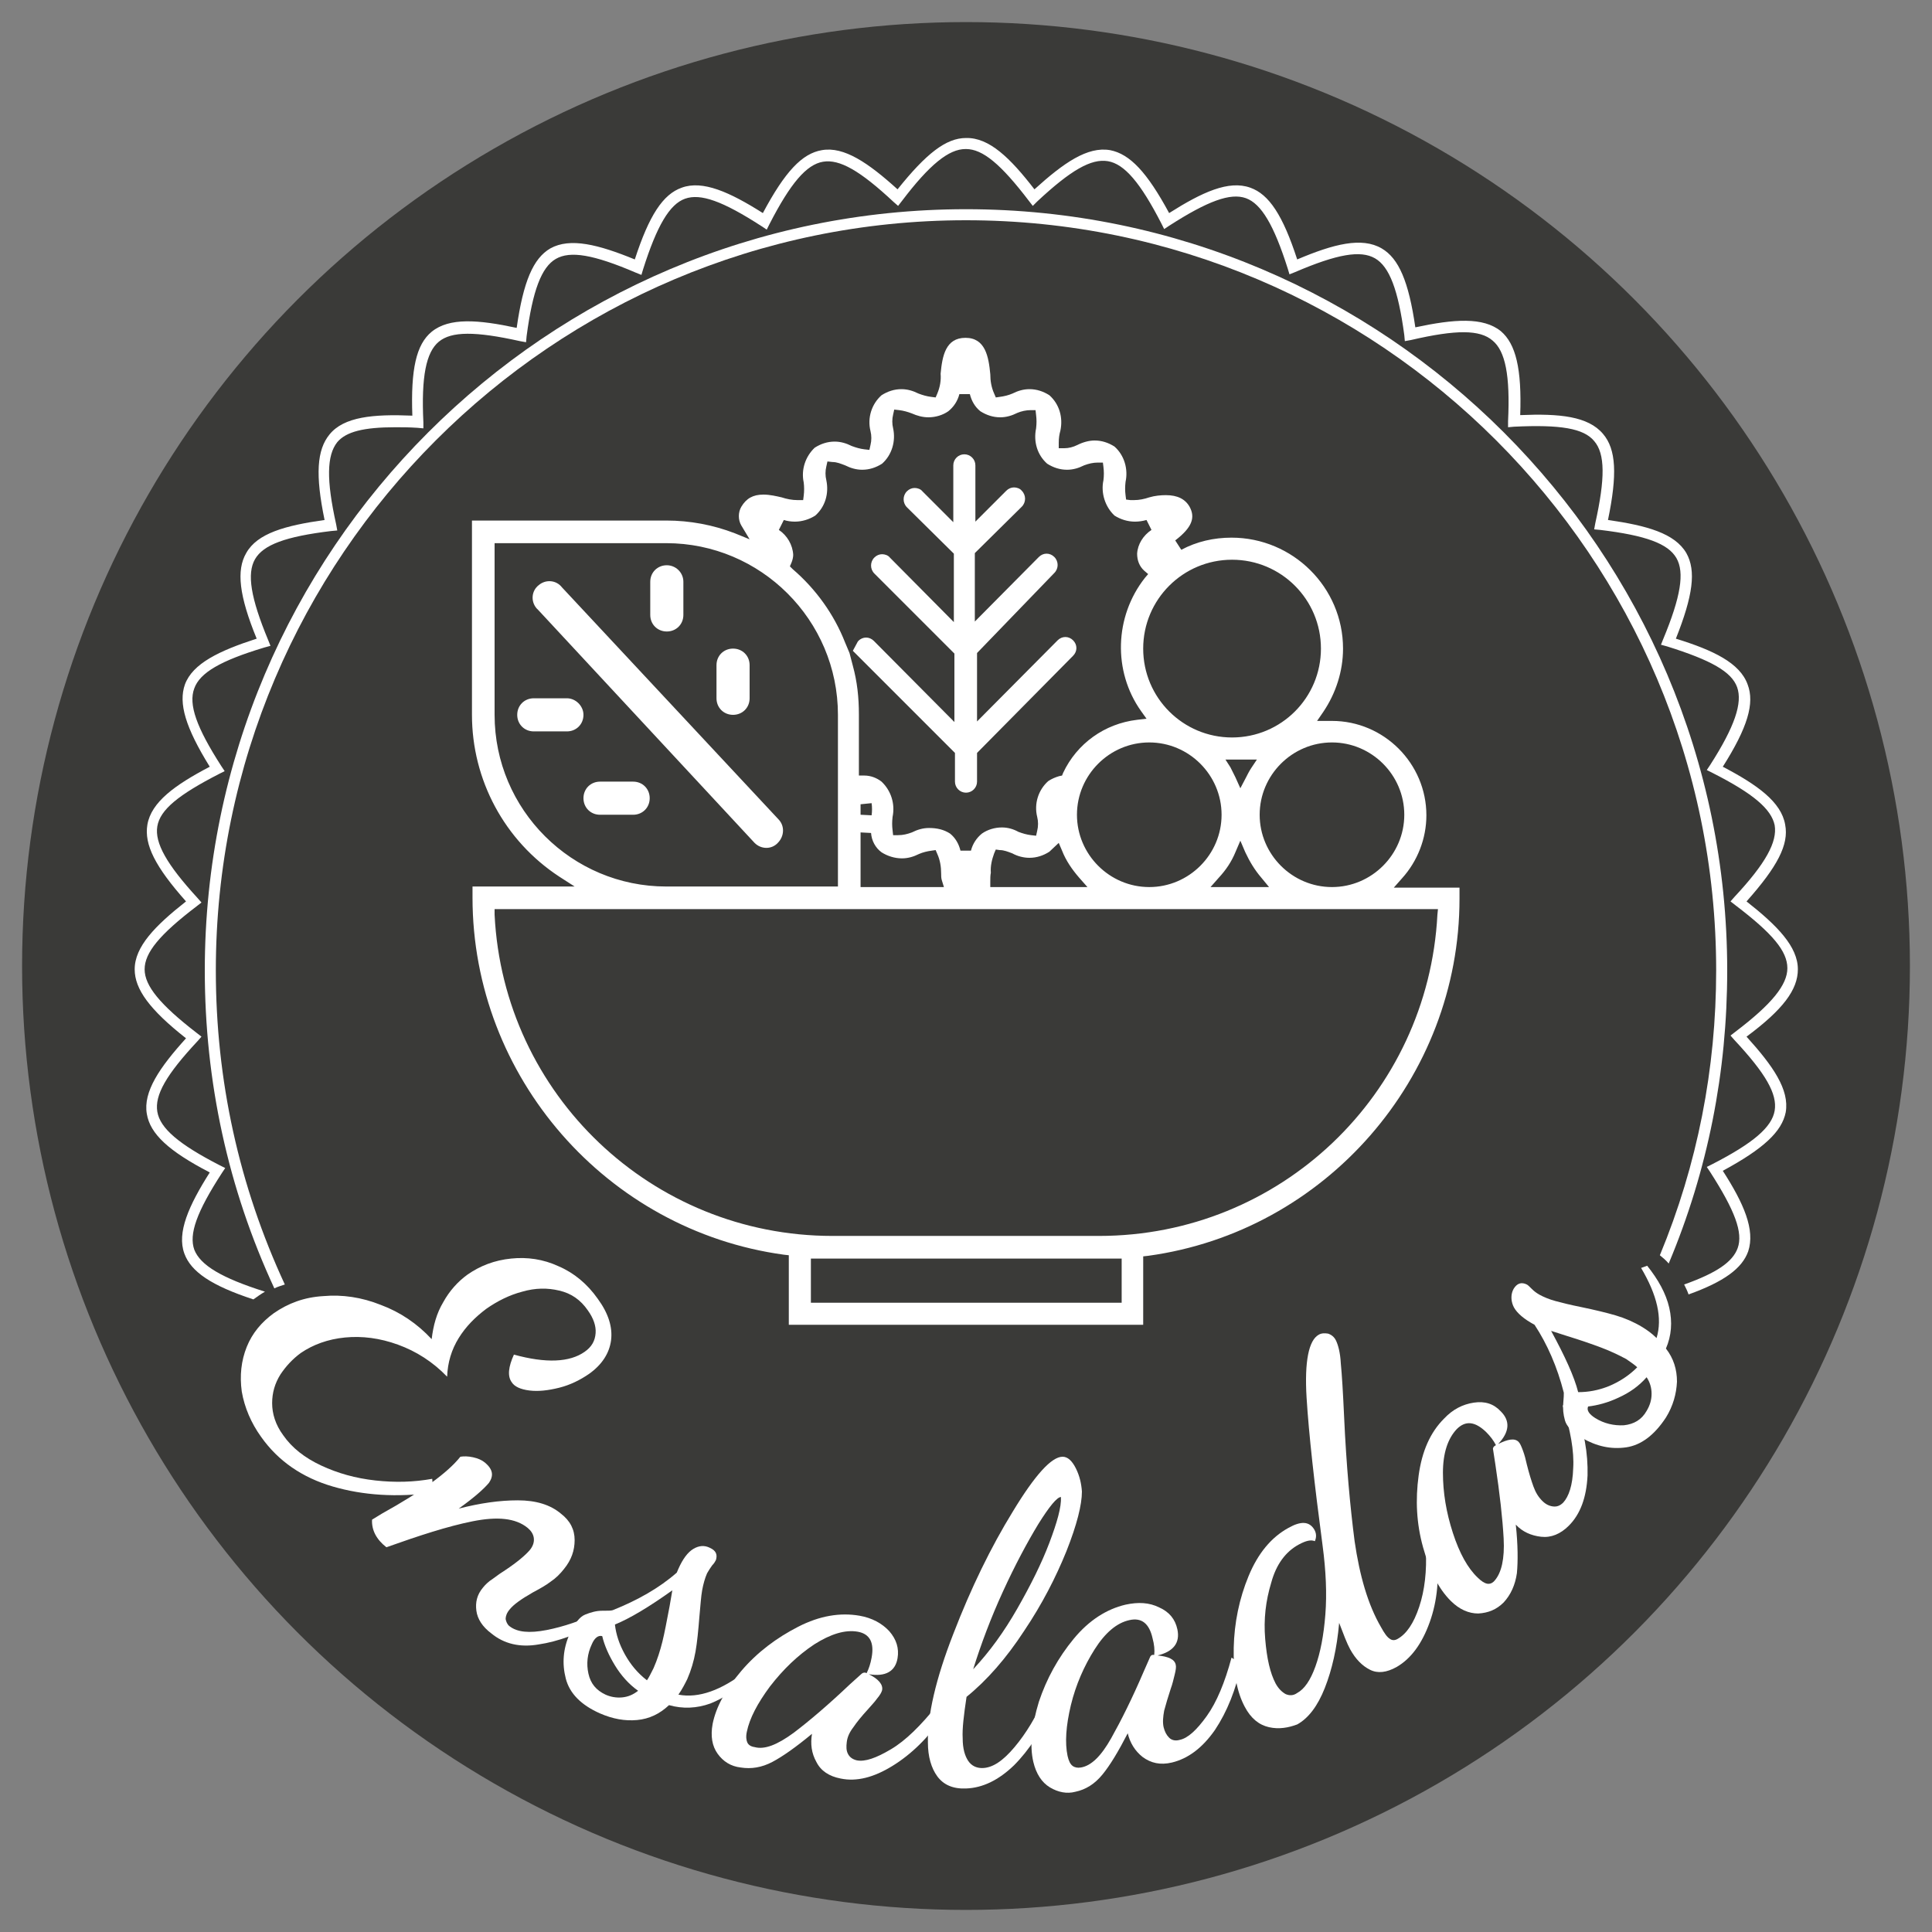 <?xml version="1.0" encoding="utf-8"?>
<!-- Generator: Adobe Illustrator 22.1.0, SVG Export Plug-In . SVG Version: 6.00 Build 0)  -->
<svg version="1.1" xmlns="http://www.w3.org/2000/svg" xmlns:xlink="http://www.w3.org/1999/xlink" x="0px" y="0px"
	 viewBox="0 0 350 350" style="enable-background:new 0 0 350 350;" xml:space="preserve">
<rect x="0" y="0" width="350" height="350" fill="#808080" stroke="none"/>
<style type="text/css">
	.st0{fill:#1D1D1B;fill-opacity:0.7;}
	.st1{fill:#FFFFFF;}
</style>
<g id="Capa_1">
	<circle class="st0" cx="175" cy="175" r="171"/>
</g>
<g id="Texto">
	<g>
		<path class="st1" d="M43.8,252.1c-0.4-2.9-0.1-5.6,0.9-8.1c1-2.5,2.7-4.5,4.9-6.1c2.6-1.8,5.5-2.9,9-3.1c3.4-0.3,6.9,0.2,10.4,1.6
			c3.5,1.3,6.6,3.4,9.2,6.2c0.3-2.5,0.9-4.7,2.1-6.7c1.1-2,2.6-3.7,4.4-5c2.3-1.6,4.9-2.6,7.9-2.9c2.9-0.3,5.8,0.1,8.6,1.4
			c2.8,1.2,5.2,3.2,7.1,5.9c1.9,2.6,2.7,5.1,2.4,7.5c-0.3,2.3-1.6,4.4-4,6.1c-1.6,1.1-3.4,2-5.4,2.5c-2,0.5-3.8,0.7-5.4,0.5
			c-1.6-0.2-2.7-0.7-3.2-1.5c-0.8-1.1-0.6-2.8,0.4-5c5.8,1.6,10.1,1.4,12.8-0.5c1.3-0.9,1.9-2,2-3.4c0.1-1.3-0.4-2.7-1.4-4.1
			c-1.3-1.9-3-3.1-5.2-3.6c-2.1-0.5-4.3-0.5-6.7,0.2c-2.3,0.6-4.5,1.7-6.5,3.1c-2,1.5-3.7,3.2-5,5.3c-1.3,2.1-2,4.4-2.1,7
			c-2.6-2.7-5.6-4.6-8.9-5.8c-3.3-1.2-6.5-1.6-9.6-1.3c-3.1,0.3-5.8,1.3-8,2.8c-1.5,1.1-2.7,2.4-3.7,3.9c-1,1.6-1.5,3.3-1.5,5.2
			c0,1.9,0.6,3.9,2,5.8c1.6,2.3,3.9,4.1,6.9,5.5c3,1.4,6.2,2.3,9.8,2.7c3.6,0.4,7,0.3,10.3-0.3l0.2,2.5c-6.6,0.9-12.7,0.5-18.2-1.1
			c-5.5-1.6-9.9-4.6-13-9C45.5,257.8,44.3,255,43.8,252.1z"/>
		<path class="st1" d="M86.3,291.8c-0.2-1.5,0.1-2.9,1.2-4.2c0.4-0.5,1-1.1,1.8-1.6c0.8-0.6,1.5-1.1,2.3-1.6
			c2.1-1.4,3.5-2.6,4.3-3.5c0.7-0.8,0.9-1.6,0.8-2.3c-0.1-0.7-0.5-1.3-1.1-1.8c-2.2-1.8-5.5-2.1-10-1.2s-9.7,2.6-15.6,4.7
			c-1.8-1.4-2.7-3.1-2.6-5l1.8-1.1c7.2-4,11.9-7.4,14.2-10.3c0.6-0.1,1.4-0.1,2.3,0.1c0.9,0.2,1.6,0.5,2.2,1
			c0.7,0.6,1.1,1.2,1.2,1.8c0.1,0.6-0.1,1.2-0.5,1.8c-0.9,1.1-2.7,2.7-5.5,4.7c3.9-1,7.4-1.5,10.7-1.5c3.3,0,5.9,0.8,7.8,2.4
			c1.7,1.3,2.5,2.9,2.5,4.8c0,1.9-0.6,3.6-1.9,5.2c-0.7,0.9-1.5,1.7-2.4,2.3c-0.9,0.7-2,1.3-3.3,2c-2.1,1.2-3.5,2.2-4.2,3.1
			c-0.5,0.6-0.7,1.2-0.7,1.7c0.1,0.5,0.3,1,0.7,1.3c1.4,1.1,3.6,1.3,6.7,0.7c3.1-0.6,6.3-1.7,9.7-3.3l0.4,1.7
			c-4.2,2.3-8.1,3.7-11.5,4.2c-3.4,0.6-6.3-0.1-8.6-2C87.4,294.7,86.5,293.3,86.3,291.8z"/>
		<path class="st1" d="M102.5,304.1c-0.7-2.7-0.5-5.4,0.7-8.1c0.9-1.9,1.8-3.1,2.8-3.5c1-0.4,2-0.7,3.1-0.7c1,0,1.6,0,1.9-0.1
			c4.5-1.8,8.4-4,11.6-6.8l0.3-0.7c0.8-1.8,1.7-3,2.7-3.6c1-0.6,2-0.7,3-0.2c1.1,0.5,1.4,1.2,1.1,2.2c-0.1,0.2-0.3,0.6-0.7,1
			c-0.3,0.4-0.6,0.9-0.9,1.4c-0.4,0.9-0.7,2-0.9,3.1s-0.3,2.7-0.5,4.8c-0.2,2.5-0.4,4.6-0.7,6.3c-0.3,1.7-0.8,3.4-1.5,5
			c-0.4,0.8-0.9,1.8-1.6,2.8c3.7,0.7,7.8-0.8,12.3-4.3l0.6,1c-2.2,2.3-4.6,3.9-7.1,4.9c-2.5,0.9-5,1-7.5,0.3
			c-1.7,1.6-3.6,2.5-5.8,2.7c-2.2,0.2-4.4-0.2-6.7-1.2C105.3,308.9,103.2,306.8,102.5,304.1z M112.7,307.5c1.1-0.1,2-0.5,2.9-1.2
			c-1.7-1.2-3.1-2.8-4.2-4.6c-1.1-1.8-1.9-3.6-2.3-5.3c-0.7-0.2-1.4,0.3-1.9,1.5c-0.8,1.7-1,3.5-0.6,5.3c0.4,1.8,1.4,3,3.1,3.8
			C110.6,307.4,111.6,307.6,112.7,307.5z M118.4,302.2c0.7-1.6,1.2-3.2,1.6-4.8c0.4-1.6,0.8-3.8,1.3-6.4l0.5-2.9
			c-4.2,3-7.7,5.1-10.4,6.2c0.2,1.8,0.8,3.6,1.8,5.4c1,1.8,2.3,3.4,4,4.7C117.5,304,117.9,303.2,118.4,302.2z"/>
		<path class="st1" d="M130,317.7c-1-1.4-1.3-3.2-0.9-5.4c0.6-3,2.3-6.2,5.2-9.6c2.9-3.4,6.4-6,10.3-8c3.9-2,7.6-2.6,11.1-2
			c2.3,0.4,4.1,1.4,5.4,2.8c1.3,1.5,1.8,3.1,1.5,4.9c-0.4,2.4-2.2,3.4-5.2,2.9c1.8,0.9,2.6,1.9,2.4,2.9c-0.1,0.4-0.4,0.9-0.9,1.5
			c-0.5,0.7-1.1,1.3-1.7,2c-1.1,1.2-2,2.3-2.6,3.2c-0.7,0.9-1.1,1.8-1.2,2.7c-0.1,0.8-0.1,1.5,0.2,2.1c0.3,0.6,0.8,1,1.6,1.2
			c1.5,0.3,3.5-0.4,6.2-2s5.4-4.3,8.3-7.9l1.2,1.8c-2.7,4-5.8,7-9.2,9.1c-3.4,2.1-6.5,2.9-9.4,2.3c-2.1-0.4-3.6-1.4-4.4-3
			c-0.9-1.6-1.1-3.3-0.8-5.1c-2.9,2.4-5.3,4.1-7.2,5.1c-1.9,1-3.8,1.3-5.7,1C132.4,320,131,319.1,130,317.7z M143.8,313.9
			c2.9-2.2,6.3-5.1,10.2-8.8l2-1.8c0.2-0.2,0.4-0.3,0.7-0.3l0.3,0.1c0.4-0.8,0.7-1.7,0.9-2.8c0.5-2.7-0.3-4.3-2.5-4.7
			c-2.3-0.4-4.9,0.4-7.9,2.3c-3,2-5.6,4.5-8,7.6c-2.3,3.1-3.7,5.8-4.2,8.2c-0.2,0.9-0.1,1.6,0.1,2c0.2,0.4,0.6,0.7,1.3,0.8
			C138.5,317,140.8,316.1,143.8,313.9z"/>
		<path class="st1" d="M169.8,321.8c-1.1-1.5-1.7-3.6-1.7-6.1c-0.1-4.9,1.4-11.5,4.6-19.7c3.2-8.3,6.8-15.7,10.8-22.2
			c4-6.6,7-9.9,9-9.9c0.9,0,1.7,0.7,2.4,2.1c0.7,1.4,1,2.8,1.1,4.2c0,2.4-0.9,6-2.8,10.8c-1.9,4.7-4.4,9.6-7.7,14.5
			c-3.2,4.9-6.7,8.9-10.4,11.9c-0.5,3.3-0.8,5.8-0.7,7.5c0,1.9,0.4,3.2,1,4.1c0.6,0.9,1.5,1.3,2.5,1.3c1.9,0,3.8-1.3,5.9-3.8
			c2.1-2.5,3.9-5.5,5.5-9.1l1.9,1c-2.3,4.9-4.8,8.7-7.5,11.4c-2.8,2.7-5.7,4.1-8.7,4.2C172.6,324.1,170.9,323.3,169.8,321.8z
			 M184.3,291.4c2.4-4.2,4.4-8.2,5.8-11.9c1.4-3.7,2.2-6.5,2.1-8.3c-0.7,0-2.1,1.7-4.1,4.9c-2,3.3-4.2,7.4-6.4,12.2s-4,9.6-5.4,14.1
			C179.3,299.2,181.9,295.6,184.3,291.4z"/>
		<path class="st1" d="M190.2,323.8c-1.5-0.9-2.5-2.5-3-4.6c-0.7-3-0.3-6.6,1-10.9c1.4-4.2,3.5-8,6.3-11.4c2.8-3.4,6-5.4,9.4-6.2
			c2.3-0.5,4.3-0.4,6.1,0.5c1.8,0.8,2.9,2.1,3.3,4c0.5,2.4-0.7,4-3.6,4.7c2,0.2,3.1,0.7,3.3,1.7c0.1,0.4,0,1-0.2,1.8
			c-0.2,0.8-0.4,1.7-0.7,2.5c-0.5,1.5-0.9,2.9-1.2,4c-0.2,1.1-0.3,2.1-0.1,3c0.2,0.8,0.5,1.4,1,1.9c0.5,0.5,1.2,0.6,1.9,0.4
			c1.5-0.3,3.1-1.8,4.9-4.3c1.8-2.5,3.3-6.1,4.5-10.6l1.8,1.1c-1,4.7-2.6,8.7-4.8,12c-2.3,3.3-4.9,5.2-7.8,5.9
			c-2.1,0.5-3.8,0.1-5.3-1c-1.4-1.1-2.3-2.6-2.7-4.3c-1.7,3.3-3.2,5.8-4.6,7.5c-1.4,1.7-3,2.7-4.9,3.1
			C193.3,325,191.7,324.7,190.2,323.8z M201.3,314.9c1.8-3.2,3.8-7.2,5.9-12.1l1.1-2.5c0.1-0.3,0.3-0.5,0.5-0.5l0.3,0
			c0.1-0.9,0-1.9-0.3-3c-0.6-2.7-2-3.8-4.2-3.3c-2.3,0.5-4.4,2.3-6.3,5.3c-1.9,3-3.4,6.4-4.3,10.1c-0.9,3.8-1.1,6.8-0.6,9.2
			c0.2,0.9,0.5,1.5,0.9,1.8c0.4,0.3,0.9,0.4,1.5,0.3C197.7,319.9,199.5,318.1,201.3,314.9z"/>
		<path class="st1" d="M229.9,312.9c-1.8-0.4-3.3-1.6-4.4-3.7c-1.4-2.6-2.1-6.2-2-10.7c0.1-4.5,1-8.9,2.7-13c1.7-4.1,4.1-7,7.2-8.7
			c2.3-1.3,3.8-1.2,4.7,0.3c0.4,0.7,0.4,1.4,0.1,2.1c-0.7-0.3-1.6-0.1-2.9,0.6c-2.4,1.3-4.1,3.6-5,6.9c-1,3.3-1.4,6.6-1.1,10.2
			s0.9,6.2,1.9,8.1c0.5,0.9,1.1,1.5,1.8,1.9c0.7,0.3,1.4,0.3,2.1-0.2c1.3-0.7,2.4-2.3,3.3-4.8c0.9-2.5,1.5-5.6,1.8-9.4
			s0.1-8-0.5-12.5c-1.5-11.3-2.5-20.3-2.9-26.8c-0.4-6.6,0.4-10.4,2.2-11.4c0.5-0.3,1.1-0.3,1.7-0.2c0.6,0.2,1.1,0.6,1.4,1.2
			c0.4,0.8,0.8,2.2,0.9,4.2c0.2,2,0.4,5.3,0.6,9.7c0.4,8.8,1.1,16.3,1.9,22.5c0.9,6.2,2.4,11.5,4.8,15.6c0.6,1.1,1.1,1.8,1.6,2.1
			c0.4,0.3,0.9,0.3,1.4,0c1.6-0.9,2.9-2.8,3.9-5.8c1-3,1.4-6.5,1.2-10.5l1.9,0.4c0.6,4.7,0.2,9-1.2,12.9c-1.4,3.9-3.4,6.6-6,8.1
			c-1.8,1-3.4,1.2-4.8,0.5c-1.4-0.7-2.6-1.9-3.6-3.7c-0.6-1.1-1.2-2.7-2-4.8c-0.4,4.6-1.3,8.5-2.6,11.8c-1.3,3.3-3,5.5-5,6.6
			C233.4,313,231.7,313.3,229.9,312.9z"/>
		<path class="st1" d="M267.8,292.3c-1.7,0-3.4-0.7-5-2.3c-2.2-2.2-3.8-5.4-5-9.7s-1.4-8.6-0.8-13c0.6-4.4,2.1-7.8,4.6-10.3
			c1.6-1.7,3.4-2.6,5.4-2.9s3.6,0.2,4.9,1.6c1.7,1.7,1.6,3.7-0.5,5.9c1.8-0.9,3-1.1,3.7-0.4c0.3,0.3,0.5,0.8,0.8,1.6
			c0.3,0.8,0.5,1.6,0.7,2.5c0.4,1.6,0.8,2.9,1.2,4s0.9,1.9,1.6,2.6c0.6,0.6,1.2,0.9,1.9,1c0.7,0.1,1.3-0.1,1.9-0.7
			c1-1.1,1.7-3.1,1.8-6.2c0.2-3.1-0.5-6.9-1.9-11.4l2.1,0c1.8,4.5,2.5,8.7,2.4,12.7c-0.2,4-1.3,7-3.4,9.1c-1.5,1.5-3.2,2.2-5,2
			c-1.8-0.2-3.4-0.9-4.6-2.2c0.4,3.7,0.4,6.7,0.2,8.8c-0.3,2.1-1.1,3.9-2.4,5.3C271.1,291.6,269.6,292.2,267.8,292.3z M272.4,278.7
			c-0.2-3.6-0.7-8.1-1.5-13.4l-0.4-2.6c-0.1-0.3,0-0.5,0.2-0.7l0.3-0.2c-0.4-0.8-1-1.6-1.8-2.4c-2-1.9-3.7-2.1-5.3-0.5
			c-1.6,1.7-2.5,4.3-2.5,7.9c0,3.6,0.6,7.2,1.8,10.9c1.2,3.7,2.7,6.4,4.5,8.1c0.6,0.6,1.2,1,1.7,1.1c0.5,0.1,1-0.1,1.4-0.6
			C272,284.9,272.6,282.4,272.4,278.7z"/>
		<path class="st1" d="M294.6,262.2c-2.8,0.4-5.4-0.2-8-1.7c-1.8-1.1-2.8-2.1-3.1-3.2c-0.3-1.1-0.4-2.1-0.3-3.1
			c0.1-1,0.1-1.6,0.1-1.9c-1.2-4.7-3-8.8-5.3-12.3l-0.7-0.4c-1.7-1-2.8-2.1-3.2-3.1s-0.4-2.1,0.1-3c0.6-1,1.4-1.3,2.4-0.8
			c0.2,0.1,0.5,0.4,0.9,0.8c0.4,0.4,0.8,0.7,1.3,1c0.9,0.5,1.9,0.9,3,1.2c1.1,0.3,2.7,0.7,4.7,1.1c2.4,0.5,4.5,1,6.2,1.5
			c1.7,0.5,3.3,1.2,4.8,2.1c0.8,0.5,1.7,1.1,2.6,2c1.1-3.6,0.1-7.8-2.8-12.7l1.1-0.4c2,2.5,3.4,5,4,7.6c0.6,2.6,0.4,5.1-0.6,7.4
			c1.4,1.8,2,3.8,2,6c-0.1,2.2-0.7,4.4-2,6.5C299.7,260,297.3,261.8,294.6,262.2z M294.6,246.2c-1.5-0.8-3-1.5-4.6-2.1
			c-1.6-0.6-3.6-1.3-6.2-2.1l-2.8-0.9c2.5,4.6,4.2,8.3,4.9,11.1c1.8,0,3.6-0.3,5.6-1.1c1.9-0.8,3.6-1.9,5.1-3.4
			C296.2,247.3,295.6,246.9,294.6,246.2z M299.2,252.5c0-1.1-0.3-2.1-0.9-3c-1.4,1.6-3.1,2.8-5.1,3.7c-1.9,0.9-3.8,1.4-5.5,1.6
			c-0.3,0.7,0.2,1.4,1.3,2.1c1.6,1,3.4,1.4,5.2,1.3c1.8-0.2,3.2-1,4.1-2.6C298.9,254.6,299.2,253.6,299.2,252.5z"/>
	</g>
</g>
<g id="Aro">
	<g>
		<path class="st1" d="M300.7,227.4c0.6,0.5,1.1,0.9,1.6,1.5c7.1-16.9,10.6-34.7,10.6-53.1c0-76-61.9-137.9-137.9-137.9
			c-76,0-137.9,61.9-137.9,137.9c0,20.1,4.2,39.5,12.6,57.6c0.6-0.3,1.3-0.5,1.9-0.7c-8.3-17.9-12.5-37-12.5-56.9
			c0-74.9,61-135.9,135.9-135.9c74.9,0,135.9,61,135.9,135.9C310.9,193.6,307.5,211,300.7,227.4z"/>
		<path class="st1" d="M325.7,175.6c0-4.1-3.7-7.9-9.3-12.3c5.6-6.3,7.7-10.3,7-13.9c-0.7-4.1-5-7.2-11.3-10.5
			c4.5-7.1,5.8-11.5,4.5-14.9c-1.4-3.9-6.2-6.2-13-8.3c3.1-7.8,3.7-12.3,1.9-15.5c-2.1-3.6-7.2-5-14.2-6c1.7-8.2,1.5-12.8-0.9-15.6
			c-2.7-3.2-7.9-3.7-15-3.4c0.3-8.4-0.8-12.9-3.5-15.2c-3.2-2.6-8.5-2.2-15.5-0.7c-1.2-8.3-3-12.5-6.1-14.3c-3.6-2.1-8.7-0.8-15.3,2
			c-2.6-8-5.1-11.8-8.5-13c-3.9-1.4-8.7,0.8-14.7,4.6c-4-7.4-7.1-10.7-10.7-11.4c-4.1-0.7-8.4,2.3-13.7,7.1
			c-4.4-5.7-8.2-9.4-12.4-9.3c-3.6,0-7.2,2.8-12.4,9.3c-5.3-4.8-9.7-7.8-13.7-7.1c-3.6,0.6-6.7,3.9-10.7,11.4
			c-6-3.8-10.9-6-14.7-4.6c-3.4,1.2-5.9,5-8.5,13c-6.6-2.7-11.7-4-15.3-2c-3.1,1.8-4.9,6-6.1,14.4c-7-1.5-12.2-1.9-15.4,0.7
			c-2.8,2.3-3.8,6.8-3.5,15.2c-7.1-0.3-12.4,0.2-15,3.4c-2.3,2.8-2.6,7.3-0.9,15.5c-7.1,1-12.2,2.4-14.2,6
			c-1.8,3.1-1.3,7.7,1.9,15.5c-6.8,2.2-11.6,4.5-13,8.3c-1.2,3.4,0.1,7.8,4.5,14.9c-6.3,3.3-10.6,6.4-11.3,10.5
			c-0.6,3.6,1.4,7.6,7,13.9c-5.6,4.4-9.3,8.2-9.3,12.3c0,3.6,2.7,7.3,9.3,12.5c-4.8,5.3-7.8,9.7-7.1,13.7c0.6,3.6,3.9,6.7,11.4,10.6
			c-3.8,6-6,10.9-4.6,14.7c1.2,3.3,4.9,5.8,12.5,8.3c0.7-0.5,1.4-1,2.1-1.4c-7.9-2.5-11.7-4.8-12.8-7.6c-1-2.8,0.4-6.8,5-13.9
			l0.6-0.9l-1-0.5c-7.4-3.8-10.8-6.7-11.3-9.7c-0.5-3,1.6-6.7,7.3-12.8l0.7-0.8l-0.9-0.7c-6.6-5.1-9.4-8.5-9.4-11.5
			c0-3,2.7-6.3,9.4-11.4l0.9-0.7l-0.7-0.8c-5.6-6.1-7.8-10-7.3-13c0.5-3,3.8-5.7,11.2-9.5l1-0.5l-0.6-0.9c-4.5-7-6-11.2-4.9-14.1
			c1-2.8,4.7-5,12.7-7.4L49,117l-0.4-1c-3.2-7.7-3.9-12.1-2.4-14.7c1.5-2.6,5.5-4.1,13.8-5.1l1.1-0.1l-0.2-1.1
			c-1.8-8.1-1.7-12.5,0.2-14.9c1.6-1.9,4.8-2.7,10.5-2.7c1.2,0,2.5,0,4,0.1l1.1,0.1l0-1.1c-0.4-8.3,0.5-12.7,2.8-14.6
			c2.3-1.9,6.6-1.9,14.7-0.1l1.1,0.2l0.1-1.1c1.1-8.3,2.7-12.5,5.3-14c2.6-1.5,6.8-0.8,14.5,2.5l1,0.4l0.3-1
			c2.5-7.9,4.8-11.8,7.6-12.8c2.8-1,6.8,0.4,13.9,5l0.9,0.6l0.5-1c3.8-7.4,6.7-10.8,9.7-11.3c3-0.5,6.7,1.6,12.8,7.3l0.8,0.7
			l0.7-0.9c5-6.6,8.5-9.4,11.5-9.4c0,0,0,0,0.1,0c3,0,6.3,2.7,11.4,9.4l0.7,0.9l0.8-0.8c6.1-5.7,9.8-7.8,12.8-7.3
			c3,0.5,5.9,3.9,9.7,11.3l0.5,1l0.9-0.6c7-4.5,11.1-6,13.9-5c2.8,1,5.1,4.9,7.6,12.8l0.3,1l1-0.4c7.7-3.3,11.9-4,14.5-2.5
			c2.6,1.5,4.2,5.7,5.3,13.9l0.1,1.1l1.1-0.2c8.2-1.9,12.5-1.9,14.8,0.1c2.3,1.9,3.2,6.3,2.8,14.6l0,1.1l1.1-0.1
			c8.4-0.4,12.6,0.3,14.5,2.6c2,2.3,2,6.8,0.2,14.9l-0.2,1.1l1.1,0.1c8.3,1,12.3,2.5,13.8,5.1c1.5,2.6,0.8,7-2.4,14.7l-0.4,1
			l1.1,0.3c8,2.5,11.7,4.6,12.7,7.4c1,2.8-0.4,7.1-4.9,14.1l-0.6,0.9l1,0.5c7.5,3.8,10.7,6.6,11.3,9.5c0.5,3-1.6,6.9-7.3,13
			l-0.7,0.8l0.9,0.7c6.7,5.1,9.4,8.3,9.4,11.4c0,3-2.8,6.5-9.4,11.5l-0.9,0.7l0.7,0.8c5.7,6.1,7.8,9.8,7.3,12.8
			c-0.5,3-3.9,5.9-11.3,9.7l-1,0.5l0.6,0.9c4.5,7,6,11,5,13.8c-0.9,2.5-3.8,4.5-9.7,6.6c0.3,0.6,0.6,1.2,0.8,1.8
			c6.4-2.3,9.7-4.7,10.8-7.8c1.3-3.9-0.8-8.7-4.6-14.6c7.4-4,10.7-7.1,11.4-10.6c0.7-4.1-2.3-8.4-7.1-13.7
			C323,182.9,325.7,179.3,325.7,175.6z"/>
	</g>
</g>
<g id="Producto">
	<g>
		<path class="st1" d="M142.9,240v-12.6l-0.9-0.1c-32.1-4.4-56.4-32.2-56.4-64.7v-2h18.5l-2.8-1.8c-9.9-6.5-15.8-17.5-15.8-29.3
			V94.3h35.2c4.3,0,8.5,0.8,12.4,2.3l2.7,1.1l-1.5-2.5c-0.6-1-0.6-2.4,0-3.4c0.9-1.5,2.1-2.2,4-2.2c1.2,0,2.4,0.3,3.3,0.5
			c0.9,0.3,1.9,0.5,2.9,0.5l1,0l0.1-0.8c0.1-0.8,0.1-1.6,0-2.4c-0.5-2.3,0.3-4.7,2-6.3c1.1-0.7,2.3-1.1,3.6-1.1
			c1.1,0,2.1,0.3,3.1,0.8c0.8,0.3,1.5,0.5,2.3,0.6l0.9,0.1l0.2-0.9c0.2-0.8,0.2-1.7,0-2.5c-0.6-2.4,0.2-4.9,2-6.5
			c1.1-0.7,2.3-1.1,3.6-1.1c1.1,0,2.1,0.3,3.1,0.8c0.8,0.3,1.5,0.5,2.3,0.6l0.8,0.1l0.3-0.7c0.5-1.2,0.7-2.4,0.6-3.6
			c0.3-3.2,0.9-6.5,4.5-6.5c3.6,0,4.2,3.4,4.5,6.6c0,1.2,0.2,2.4,0.7,3.5l0.3,0.7l0.7-0.1c0.8-0.1,1.6-0.3,2.3-0.6
			c1-0.5,2-0.8,3.1-0.8c1.3,0,2.5,0.4,3.6,1.1c1.8,1.6,2.5,4,2,6.4c-0.2,0.7-0.3,1.4-0.3,2.2l0,1l1,0c0.8,0,1.6-0.2,2.4-0.6
			c1-0.5,2.1-0.8,3.1-0.8c1.3,0,2.5,0.4,3.6,1.1c1.8,1.6,2.5,4.1,2,6.4c-0.1,0.9-0.1,1.6,0,2.4l0.1,0.8l0.8,0.1c0.2,0,0.4,0,0.6,0
			c1,0,1.9-0.2,2.8-0.5c1-0.3,2.1-0.4,3-0.4c2.1,0,3.5,0.7,4.3,2.1c1.1,2,0.4,3.8-2.6,6.1l1.1,1.7c2.8-1.5,5.9-2.2,9.1-2.2
			c11.1,0,20.2,9,20.2,20.1c0,4.1-1.3,8.1-3.6,11.5l-1.1,1.6h2.7c9.4,0,17.1,7.7,17.1,17.1c0,4.2-1.6,8.3-4.4,11.4l-1.5,1.7h11.9v2
			c0,32.5-24.3,60.3-56.4,64.7l-0.9,0.1V240H142.9z M146.9,236h56.3v-8h-56.3V236z M89.6,165.7c1.6,32.6,28.5,58.2,61.2,58.2h48.3
			c32.8,0,59.6-25.6,61.3-58.2l0.1-1H89.6L89.6,165.7z M241.3,134.5c-7.2,0-13.1,5.9-13.1,13.1s5.9,13.1,13.1,13.1
			s13.1-5.9,13.1-13.1S248.5,134.5,241.3,134.5z M223.8,154.4c-0.7,1.7-1.7,3.2-3,4.6l-1.5,1.7h10.6l-1.4-1.7
			c-1.2-1.4-2.1-2.9-2.9-4.6l-0.9-2.1L223.8,154.4z M208.2,134.5c-7.2,0-13.1,5.9-13.1,13.1s5.9,13.1,13.1,13.1s13.1-5.9,13.1-13.1
			S215.4,134.5,208.2,134.5z M179.5,158.1c-0.1,0.5-0.1,1-0.1,1.6v1H197l-1.5-1.7c-1.3-1.5-2.4-3.1-3.1-4.9l-0.6-1.4l-1.7,1.6
			c-1.1,0.7-2.3,1.1-3.6,1.1c-1.1,0-2.2-0.3-3.1-0.8c-0.8-0.3-1.5-0.6-2.3-0.6l-0.7-0.1l-0.3,0.7
			C179.7,155.7,179.4,156.9,179.5,158.1z M155.9,150.8v9.9h15.1l-0.4-1.3c-0.1-0.4-0.1-0.7-0.1-1.1c0-1.3-0.2-2.5-0.7-3.6l-0.3-0.7
			l-0.7,0.1c-0.8,0.1-1.6,0.3-2.3,0.6c-1,0.5-2,0.8-3.1,0.8c0,0,0,0,0,0c-1.3,0-2.6-0.4-3.7-1.1c-1.1-0.8-1.8-2.1-1.9-3.5
			L155.9,150.8z M89.6,129.5c0,17.2,14,31.1,31.1,31.1h31.1v-31.1c0-17.2-14-31.1-31.1-31.1H89.6V129.5z M172.1,151
			c1,0.8,1.6,1.9,1.9,3.1l1.9,0c0.3-1.2,1-2.3,2-3.1c1-0.7,2.3-1.1,3.6-1.1c1.1,0,2.1,0.3,3,0.8c0.8,0.3,1.5,0.5,2.3,0.6l0.9,0.1
			l0.2-0.9c0.2-0.8,0.2-1.7,0-2.5c-0.6-2.4,0.2-4.9,2-6.5c0.6-0.4,1.3-0.7,2-0.9l0.5-0.1l0.2-0.5c2.5-5.3,7.5-8.9,13.4-9.6l1.7-0.2
			l-1-1.4c-5.1-7.2-4.8-17.1,0.7-24.1l0.6-0.7l-0.7-0.6c-0.9-0.8-1.3-1.9-1.3-3.1c0.1-1.7,1.1-3.3,2.6-4.3l-0.9-1.8
			c-0.7,0.2-1.4,0.3-2.1,0.3c-1.3,0-2.6-0.4-3.7-1.1c-1.7-1.6-2.5-4.1-2-6.4c0.1-0.8,0.1-1.6,0-2.4l-0.1-0.8l-0.9,0
			c-0.9,0-1.7,0.2-2.5,0.5c-1,0.5-2,0.8-3.1,0.8c-1.3,0-2.5-0.4-3.6-1.1c-1.8-1.6-2.5-4-2-6.4c0.1-0.9,0.1-1.6,0-2.4l-0.1-0.9
			l-0.9,0c-0.8,0-1.7,0.2-2.4,0.5c-1,0.5-2,0.8-3.1,0.8c-1.3,0-2.5-0.4-3.6-1.1c-1-0.8-1.6-1.9-1.9-3.1l-1.9,0c-0.3,1.2-1,2.3-2,3.1
			c-1,0.7-2.3,1.1-3.6,1.1c-1.1,0-2.1-0.3-3-0.7c-0.8-0.3-1.5-0.5-2.3-0.6l-0.9-0.1l-0.2,0.9c-0.2,0.8-0.2,1.7,0,2.5
			c0.5,2.3-0.2,4.8-2,6.4c-1.1,0.7-2.3,1.1-3.6,1.1c-1.1,0-2.1-0.3-3.1-0.8c-0.8-0.3-1.5-0.6-2.3-0.6l-0.9-0.1l-0.2,0.9
			c-0.2,0.8-0.2,1.7,0,2.5c0.5,2.4-0.2,4.8-2,6.4c-1.1,0.7-2.4,1.1-3.7,1.1l0,0c-0.7,0-1.4-0.1-2-0.3l-0.9,1.8
			c1.5,1,2.5,2.7,2.6,4.5c0,0.4-0.1,0.9-0.3,1.4l-0.3,0.7l0.5,0.5c4.2,3.6,7.5,8.2,9.5,13.3l0.8,1.9l0.6,2.3
			c0.8,2.9,1.1,5.8,1.1,8.8v11.1l1,0c1.1,0,2.2,0.4,3.1,1.1c1.7,1.6,2.5,4,2,6.4c-0.1,0.9-0.1,1.6,0,2.4l0.1,0.9l0.9,0
			c0.9,0,1.7-0.2,2.5-0.5c1-0.5,2-0.8,3.1-0.8C169.8,150,171,150.3,172.1,151z M155.9,145.7v1.9l2,0.1c0.1-0.7,0.1-1.5,0-2.2
			L155.9,145.7z M222.9,139c0.3,0.6,0.6,1.2,0.9,1.8l0.9,2l1-1.9c0.3-0.6,0.6-1.2,1-1.8l1-1.5H222L222.9,139z M223.2,101.4
			c-8.9,0-16.1,7.2-16.1,16.1s7.2,16.1,16.1,16.1s16.1-7.2,16.1-16.1S232.1,101.4,223.2,101.4z M175,143.6c-1.1,0-2-0.9-2-2v-5.2
			l-18.5-18.5l0.7-1.3c0.1-0.2,0.2-0.4,0.3-0.5c0.4-0.4,0.9-0.6,1.4-0.6c0.5,0,1,0.2,1.4,0.6l14.6,14.7v-12.4l-14.5-14.5
			c-0.8-0.8-0.8-2.1,0-2.9c0.4-0.4,0.9-0.6,1.4-0.6s1.1,0.2,1.4,0.6l11.6,11.7v-12.4l-8.5-8.4c-0.8-0.8-0.8-2.1,0-2.9
			c0.4-0.4,0.9-0.6,1.4-0.6s1.1,0.2,1.4,0.6l5.6,5.6V84.3c0-1.1,0.9-2,2-2c1.1,0,2,0.9,2,2v10.2l5.6-5.6c0.4-0.4,0.9-0.6,1.4-0.6
			c0.5,0,1.1,0.2,1.4,0.6c0.8,0.8,0.8,2.1,0,2.9l-8.5,8.4v12.4l11.6-11.7c0.4-0.4,0.9-0.6,1.4-0.6c0.5,0,1,0.2,1.4,0.6
			c0.8,0.8,0.8,2.1,0,2.9L177,118.3v12.4l14.6-14.7c0.4-0.4,0.9-0.6,1.4-0.6s1,0.2,1.4,0.6c0.4,0.4,0.6,0.9,0.6,1.4s-0.2,1-0.6,1.4
			L177,136.4v5.2C177,142.7,176.1,143.6,175,143.6z"/>
	</g>
	<g>
		<g>
			<path class="st1" d="M141,148.4l-39.2-42c-1-1.3-2.9-1.5-4.2-0.4c-1.3,1-1.5,2.9-0.4,4.2c0.1,0.1,0.2,0.2,0.3,0.3l39.2,42.2
				c1.2,1.2,3.1,1.2,4.2,0C142.1,151.5,142.2,149.6,141,148.4z"/>
		</g>
	</g>
	<g>
		<g>
			<path class="st1" d="M102.7,126.5h-6c-1.7,0-3,1.3-3,3c0,1.7,1.3,3,3,3h6c1.7,0,3-1.3,3-3C105.7,127.9,104.3,126.5,102.7,126.5z"
				/>
		</g>
	</g>
	<g>
		<g>
			<path class="st1" d="M120.8,102.4c-1.7,0-3,1.3-3,3v6c0,1.7,1.3,3,3,3c1.7,0,3-1.3,3-3v-6C123.8,103.7,122.4,102.4,120.8,102.4z"
				/>
		</g>
	</g>
	<g>
		<g>
			<path class="st1" d="M132.8,117.5c-1.7,0-3,1.3-3,3v6c0,1.7,1.3,3,3,3s3-1.3,3-3v-6C135.8,118.8,134.5,117.5,132.8,117.5z"/>
		</g>
	</g>
	<g>
		<g>
			<path class="st1" d="M114.7,141.6h-6c-1.7,0-3,1.3-3,3s1.3,3,3,3h6c1.7,0,3-1.3,3-3S116.4,141.6,114.7,141.6z"/>
		</g>
	</g>
</g>
</svg>

